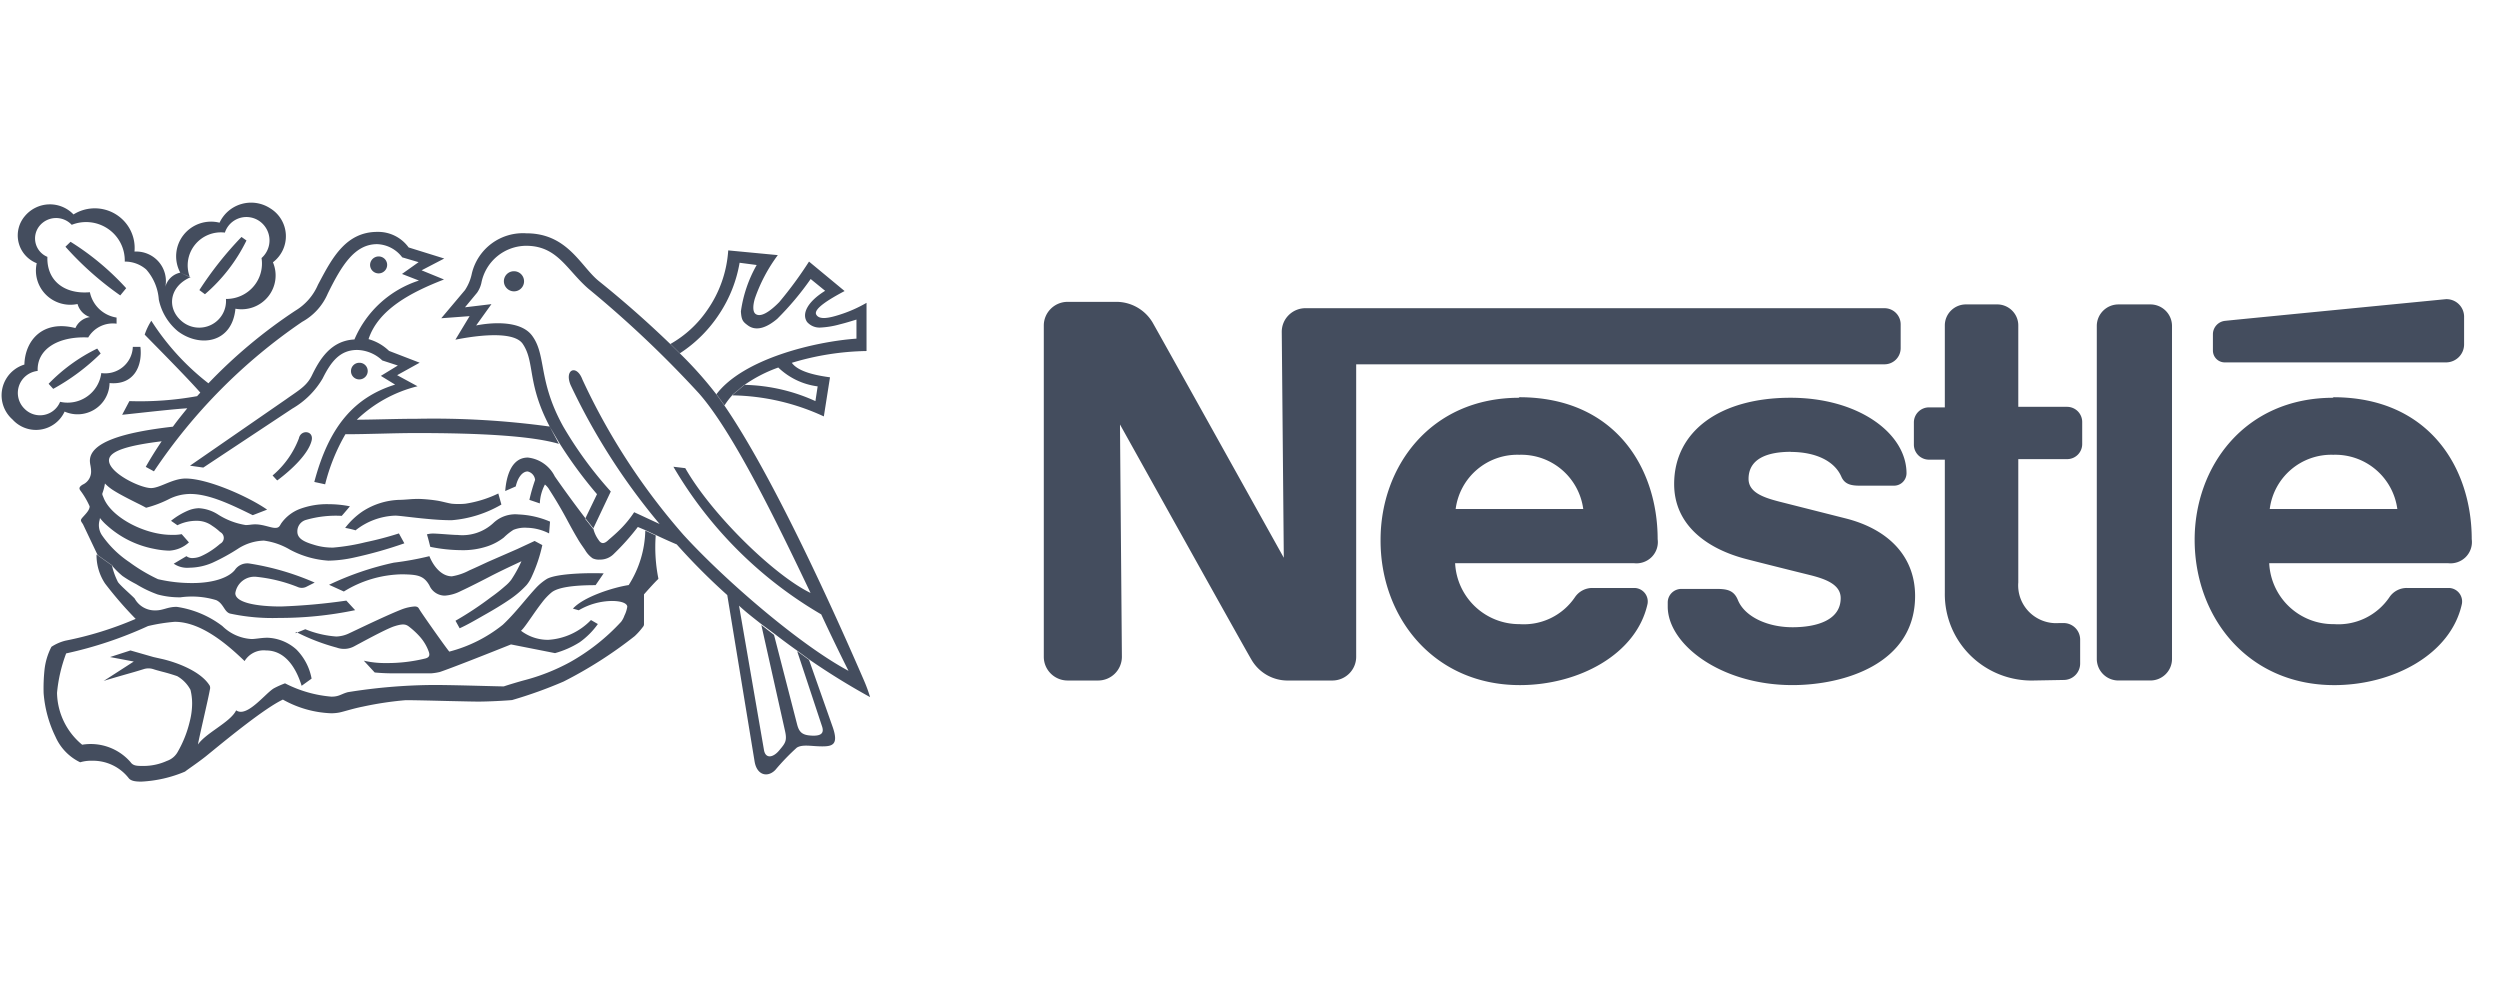 <svg width="127" height="50" fill="none" xmlns="http://www.w3.org/2000/svg"><path fill-rule="evenodd" clip-rule="evenodd" d="M9.212 16.3c-.76-.665-.602-1.76.476-2.221h-.012l-.036-.016a1.667 1.667 0 01.252-1.614 1.693 1.693 0 011.532-.633c.116-.356.4-.633.76-.742a1.16 1.16 0 011.048.197 1.195 1.195 0 01.054 1.838 1.787 1.787 0 01-.418 1.456c-.348.4-.857.628-1.39.621a1.351 1.351 0 01-.754 1.318 1.369 1.369 0 01-1.512-.204zm-.054-2.449l.482.212.006.016-.488-.228zm0 0a1.75 1.75 0 01.165-1.914 1.778 1.778 0 011.83-.624 1.762 1.762 0 011.118-.951 1.776 1.776 0 011.455.22 1.66 1.66 0 01.139 2.742 1.709 1.709 0 01-.245 1.744 1.736 1.736 0 01-1.66.615c-.169 1.754-1.808 1.981-2.917 1.15a2.84 2.84 0 01-.976-1.617 2.59 2.59 0 00-.639-1.526 1.64 1.64 0 00-1.09-.401 1.947 1.947 0 00-.84-1.657 1.976 1.976 0 00-1.854-.211 1.088 1.088 0 00-1.651.072 1.012 1.012 0 00.415 1.556c-.042 1.197.85 1.91 2.158 1.796a1.64 1.64 0 001.356 1.287v.311a1.456 1.456 0 00-1.44.7c-1.537-.071-2.616.6-2.568 1.7-.435.049-.803.34-.946.752a1.12 1.12 0 00.277 1.17 1.102 1.102 0 001.808-.353c.475.107.974.01 1.372-.27a1.71 1.71 0 00.72-1.19 1.41 1.41 0 001.099-.31c.306-.254.489-.624.503-1.02h.386c.115 1-.35 1.952-1.567 1.838a1.614 1.614 0 01-.751 1.333 1.636 1.636 0 01-1.533.116 1.603 1.603 0 01-2.646.401 1.634 1.634 0 01.603-2.79c.03-1.197.898-2.286 2.592-1.855a.945.945 0 01.74-.557.979.979 0 01-.632-.665 1.755 1.755 0 01-1.606-.473 1.728 1.728 0 01-.467-1.598c-.457-.18-.8-.569-.919-1.044a1.513 1.513 0 01.316-1.35 1.656 1.656 0 012.471-.084 2.036 2.036 0 012.14-.014c.657.4 1.029 1.137.958 1.9.467-.026.92.165 1.227.516.306.351.432.824.34 1.28a.986.986 0 01.759-.725zm10.474-.224a.434.434 0 01-.832-.159.436.436 0 01.74-.317.429.429 0 01.092.476zm6.99.661a.51.51 0 01-.874.36.508.508 0 01.362-.869.51.51 0 01.512.51zM14.057 24.381l-.21-.227a4.602 4.602 0 001.337-1.886c.097-.467.778-.395.645.12-.163.652-.97 1.442-1.742 2.017l-.03-.024zm-1.79-12.344l.254.18a8.54 8.54 0 01-2.11 2.73l-.283-.21c.624-.966 1.34-1.87 2.14-2.7zm-7.153 5.92l-.175-.25a8.777 8.777 0 00-2.47 1.79l.235.257a10.914 10.914 0 002.41-1.796zm1.296-3.316l-.301.366a16.071 16.071 0 01-2.785-2.473l.26-.251A13.442 13.442 0 016.41 14.64zM5.337 29.643c-.29-.437-.44-.95-.434-1.473l.784.557c.067.293.17.576.307.844.09.126.345.361.555.554.138.128.256.237.295.284.211.383.621.614 1.06.599.187 0 .333-.041.486-.084.166-.047.341-.096.587-.096.844.124 1.643.46 2.32.976.397.392.924.626 1.483.659.093 0 .207-.014.332-.029.15-.018.314-.037.475-.037a2.328 2.328 0 011.47.598c.401.405.67.92.772 1.479l-.506.365c-.283-.922-.838-1.796-1.808-1.796a1.135 1.135 0 00-1.09.539c-.827-.796-2.182-1.994-3.55-1.994-.457.038-.91.11-1.356.216a20.326 20.326 0 01-4.158 1.389 7.612 7.612 0 00-.464 2.005 3.493 3.493 0 001.277 2.634 2.68 2.68 0 012.459.886c.132.192.337.192.645.192.415.002.827-.086 1.205-.258a.987.987 0 00.554-.473c.274-.48.477-.995.603-1.532.077-.297.118-.603.12-.91 0-.234-.028-.467-.084-.694a1.748 1.748 0 00-.675-.695 9.326 9.326 0 00-.775-.23c-.18-.049-.34-.091-.43-.123a.8.8 0 00-.506 0 27.05 27.05 0 01-.826.243c-.495.142-1.054.303-1.2.356l1.532-.988-1.206-.228 1.037-.335 1.169.335.452.102c.699.162 1.959.61 2.41 1.36a.325.325 0 010 .209c-.03.191-.172.82-.312 1.436-.135.596-.266 1.18-.29 1.335.197-.282.57-.548.943-.813.425-.303.846-.603.997-.923.386.276.958-.263 1.42-.696.21-.198.397-.374.533-.441.171-.089.349-.167.53-.234a6.281 6.281 0 002.357.677c.256 0 .386-.056.535-.12.085-.036.177-.075.302-.108a28.35 28.35 0 014.357-.365c.73 0 1.809.03 2.6.05.459.012.82.022.962.022.27-.09.687-.215.994-.3a10.28 10.28 0 002.362-.927 10.505 10.505 0 002.604-2.054c.073-.095.13-.202.169-.317.071-.141.12-.293.144-.449 0-.15-.24-.293-.79-.293-.59.01-1.167.173-1.675.473l-.295-.084c.537-.598 2.043-1.077 2.833-1.197.53-.829.82-1.785.843-2.766l.53.246a8.11 8.11 0 00.127 2.149c.01.02.01.045 0 .066-.199.18-.723.778-.723.778v1.52a.197.197 0 01-.054.132 3.544 3.544 0 01-.416.467 21.577 21.577 0 01-3.616 2.31c-.851.367-1.725.681-2.615.94-.32.03-1.17.078-1.724.078-.252 0-.872-.015-1.549-.03h-.001c-.81-.02-1.699-.042-2.132-.042a17.05 17.05 0 00-2.188.33c-.292.058-.548.129-.771.19-.145.04-.275.077-.392.103a2.152 2.152 0 01-.44.042 5.395 5.395 0 01-2.446-.695c-.904.424-2.768 1.947-3.594 2.621l-.341.277c-.262.206-.528.394-.732.538-.135.096-.243.172-.305.222a6.498 6.498 0 01-2.218.509c-.301 0-.536-.03-.65-.186a2.302 2.302 0 00-1.857-.874 1.937 1.937 0 00-.602.078 2.605 2.605 0 01-1.254-1.299 6.098 6.098 0 01-.602-2.215 8.92 8.92 0 01.042-1.155c.041-.418.162-.824.355-1.197a2.32 2.32 0 01.711-.312 17.636 17.636 0 003.568-1.107 19.325 19.325 0 01-1.555-1.796zm.886-.383a4.093 4.093 0 01-.536-.533l.054.024-.783-.557-.742-1.562-.015-.023c-.113-.165-.129-.188.015-.348l.044-.049c.141-.154.294-.322.294-.49a4.088 4.088 0 00-.47-.802c-.079-.108-.067-.186.114-.3a.724.724 0 00.428-.712c0-.085-.016-.172-.03-.257a1.29 1.29 0 01-.03-.24c0-.934 1.67-1.448 4.218-1.736.218-.302.435-.57.657-.844l.072-.09c-.577.034-1.732.16-2.541.248-.34.037-.617.067-.767.082l.368-.695a16.263 16.263 0 003.44-.251l.163-.18c-.552-.632-1.832-1.933-2.467-2.578L7.35 17a3.18 3.18 0 01.337-.706 12.602 12.602 0 002.9 3.178 25.71 25.71 0 014.422-3.693c.512-.309.912-.77 1.145-1.317l.075-.14c.652-1.225 1.354-2.542 2.939-2.542a1.909 1.909 0 011.59.79l1.809.563-1.151.599 1.139.466c-1.634.635-3.333 1.503-3.833 3.03.392.11.75.316 1.042.598l1.555.599-1.145.634 1.037.563a6.816 6.816 0 00-3.086 1.7c.47-.003.942-.013 1.412-.024.547-.012 1.093-.024 1.637-.024a43.24 43.24 0 016.75.395l.47.88c-1.404-.413-4.05-.55-7.232-.55-.602 0-1.205.015-1.807.03-.603.014-1.206.03-1.808.03a9.799 9.799 0 00-1.03 2.544l-.55-.12c.748-2.826 2.031-4.298 4.105-4.945l-.724-.443.862-.527-.79-.257a1.917 1.917 0 00-1.277-.533c-.886 0-1.338.617-1.753 1.449a4.252 4.252 0 01-1.543 1.532l-4.52 2.994-.675-.096 4.894-3.383c.106-.076.206-.145.3-.21.45-.311.776-.537.995-.987.392-.808.958-1.772 2.164-1.832a5.344 5.344 0 013.278-2.993l-.862-.335.844-.599-.832-.245a1.666 1.666 0 00-1.277-.67c-1.145 0-1.808 1.095-2.507 2.514a2.958 2.958 0 01-1.296 1.43 28.064 28.064 0 00-7.533 7.597l-.416-.227c.253-.45.525-.88.808-1.3-1.651.204-2.676.48-2.676.97 0 .64 1.585 1.407 2.14 1.407.203 0 .444-.099.708-.207.322-.132.678-.278 1.045-.278 1.127 0 3.194.922 4.14 1.58l-.729.282-.003-.001c-1.06-.52-2.191-1.077-3.173-1.077a2.425 2.425 0 00-1.109.276 5.756 5.756 0 01-1.133.425 9.058 9.058 0 00-.435-.225c-.374-.187-.887-.444-1.21-.65a2.285 2.285 0 01-.446-.358c-.024.161-.064.32-.12.473-.028.067-.007.114.02.177.01.02.019.043.028.068.392 1.012 2.103 1.892 3.453 1.892a2.32 2.32 0 00.518-.036l.368.419c-.273.25-.624.398-.995.419a4.173 4.173 0 01-.765-.09 4.955 4.955 0 01-2.41-1.197 2.516 2.516 0 01-.35-.371 1.432 1.432 0 01-.021.118.918.918 0 00.118.75c.372.54.845 1.005 1.392 1.37.456.337.944.627 1.458.869.573.133 1.16.2 1.748.197 1.157 0 1.88-.317 2.157-.664a.761.761 0 01.73-.33c1.146.178 2.264.505 3.326.97l-.44.222a.516.516 0 01-.428 0 7.824 7.824 0 00-2.097-.515.981.981 0 00-1.067.832c0 .49 1.115.676 2.32.676a30.486 30.486 0 003.32-.299l.447.485a18.798 18.798 0 01-3.87.395 10.246 10.246 0 01-2.482-.221c-.148-.042-.229-.165-.318-.3-.093-.14-.194-.294-.387-.383a4.246 4.246 0 00-1.808-.144 4.18 4.18 0 01-1.163-.143 5.772 5.772 0 01-1.097-.527 5.88 5.88 0 01-.693-.413zm23.516-2.93l-.007-.01a59.014 59.014 0 01-1.549-2.119 1.735 1.735 0 00-1.368-.957c-.807 0-1.09.892-1.15 1.7l.535-.234c.115-.497.362-.76.603-.76.208.046.361.22.38.431a8.715 8.715 0 00-.29 1.012l.53.18c.014-.335.102-.663.26-.959a.994.994 0 01.199.222c.01.02.047.077.099.16a21.374 21.374 0 01.857 1.468v.001c.164.302.33.608.49.873.093.168.198.319.288.448l.104.151c.095.168.227.313.386.425a.74.74 0 00.361.066.974.974 0 00.73-.305 12 12 0 001.205-1.353l.38.161.53.246c.337.161.723.335 1.066.479a32.208 32.208 0 002.567 2.574l1.386 8.44c.115.73.675.838 1.055.443.337-.401.702-.78 1.09-1.131.204-.13.5-.11.842-.086.144.01.297.02.455.02.53 0 .831-.102.53-.976l-1.205-3.418-.603-.443 1.26 3.807c.114.324 0 .503-.489.485-.488-.018-.663-.15-.771-.562l-1.175-4.556-.645-.503 1.205 5.388c.112.496.006.622-.279.961l-.022.027c-.301.359-.675.43-.765 0l-1.272-7.358c.314.293.637.546.961.801l.076.06.108.085.675.497c.386.3.777.587 1.163.862l.603.443a35.582 35.582 0 003.073 1.898 7.824 7.824 0 00-.32-.868c-1.397-3.227-4.555-10.273-7.092-13.96l-.41-.569a19.802 19.802 0 00-1.856-2.077l-.482-.473a53.557 53.557 0 00-3.616-3.185c-.25-.2-.482-.471-.728-.76-.659-.772-1.424-1.67-2.96-1.67a2.667 2.667 0 00-2.766 2.035c-.06.303-.18.592-.35.85l-1.205 1.43 1.44-.107-.723 1.197c.416-.083 2.91-.58 3.429.222.27.405.342.832.434 1.366.119.698.27 1.577.928 2.824l.518.88a21.98 21.98 0 001.886 2.556l-.59 1.224zm.4.515l.889-1.877a19.857 19.857 0 01-2.411-3.293c-.724-1.302-.906-2.279-1.05-3.06-.116-.622-.209-1.12-.535-1.561-.735-.994-2.844-.52-2.844-.52l.777-1.084-1.344.161.615-.742c.103-.148.177-.315.217-.491a2.334 2.334 0 012.272-1.892c1.146 0 1.705.626 2.34 1.336.25.279.51.571.823.843a55.215 55.215 0 015.611 5.31c1.742 1.97 3.965 6.555 5.677 10.147-1.868-.904-5.038-4.01-6.364-6.34l-.603-.071a20.872 20.872 0 007.51 7.5 103.448 103.448 0 001.385 2.868c-2.489-1.33-6.31-4.634-8.394-6.92a32.994 32.994 0 01-5.123-7.878c-.29-.784-.928-.521-.602.275a32.585 32.585 0 004.525 7.064l-.648-.3a52.835 52.835 0 00-.647-.299 5.39 5.39 0 01-.603.76c-.22.232-.446.428-.587.55a3.396 3.396 0 00-.112.097c-.21.204-.368.222-.506 0a1.605 1.605 0 01-.268-.583zm0 0l-.003-.015-.397-.5-.013.027.404.508.01-.02zm7.066-6.773l.024-.025-.036.036.012-.01zm.62-.521h-.018l-.633.532h.021a3.6 3.6 0 00-.388.509l-.41-.569c1.368-1.796 4.984-2.67 7.111-2.82v-.97l-.017.006c-.266.082-.55.17-.815.234a4.44 4.44 0 01-1.024.168.834.834 0 01-.65-.282c-.284-.407 0-1.017.915-1.586l-.735-.599a14.74 14.74 0 01-1.7 2.024c-.518.437-1.06.652-1.494.33-.235-.175-.325-.252-.35-.713a6.617 6.617 0 01.802-2.353l-.868-.114a6.786 6.786 0 01-1.018 2.58 6.858 6.858 0 01-2.013 2.018l-.482-.473a5.615 5.615 0 001.856-1.7 5.96 5.96 0 001.079-3.053l2.519.24a8.164 8.164 0 00-1.163 2.196c-.115.383-.109.683.03.79.265.198.735-.12 1.205-.598a19.771 19.771 0 001.513-2.06l1.808 1.497c-.814.431-1.597.916-1.44 1.197.156.282.662.174 1.204 0 .47-.15.923-.35 1.35-.598v2.448a13.789 13.789 0 00-3.796.599c.343.479 1.32.652 1.94.736l-.313 1.987a11.46 11.46 0 00-4.656-1.07l.01-.012.62-.521zm0 0a9.143 9.143 0 013.598.825l.114-.748a3.535 3.535 0 01-2-.958 7.19 7.19 0 00-1.712.88zM8.688 26.457l.32.222v.006c.31-.155.653-.233 1-.228.28 0 .553.091.777.258.142.09.275.195.398.311a.335.335 0 010 .599 4.1 4.1 0 01-.446.34 3.364 3.364 0 01-.482.27c-.143.07-.3.109-.458.114a.485.485 0 01-.326-.096l-.645.383c.232.157.51.23.79.204.405-.005.804-.09 1.175-.252.466-.213.915-.461 1.344-.742.382-.237.821-.37 1.271-.383.47.063.92.22 1.326.461a4.782 4.782 0 001.953.557 6.43 6.43 0 001.296-.156c.867-.189 1.723-.43 2.56-.724l-.276-.503c-.56.179-1.13.329-1.706.449-.534.133-1.078.223-1.627.27a3.092 3.092 0 01-.892-.115c-.494-.143-.934-.299-.934-.694a.6.6 0 01.446-.599 5.462 5.462 0 011.808-.203c.084-.09.416-.485.416-.485a5.465 5.465 0 00-1.073-.108 3.947 3.947 0 00-1.483.246 2.05 2.05 0 00-.922.712c-.02.028-.035.055-.05.081-.053.092-.095.165-.269.165-.095 0-.22-.033-.363-.07-.192-.05-.418-.11-.65-.11-.094 0-.18.01-.263.02a1.931 1.931 0 01-.219.016 3.682 3.682 0 01-1.422-.545 2.016 2.016 0 00-.964-.311 1.514 1.514 0 00-.53.114 3.668 3.668 0 00-.88.526zm9.365.48a5.015 5.015 0 00-.518-.12c.243-.32.536-.599.867-.827a3.632 3.632 0 011.917-.598c.103 0 .254-.011.412-.023a6.61 6.61 0 01.54-.025c.331.011.661.043.988.096.116.022.229.048.337.074.128.03.248.059.356.075.229.021.459.021.687 0a5.864 5.864 0 001.675-.52l.157.562a5.953 5.953 0 01-2.525.796c-.422 0-.868-.03-1.283-.071-.342-.031-.66-.068-.927-.099-.308-.035-.545-.063-.664-.063a3.437 3.437 0 00-2.02.754v-.012zm-1.338 2.77l.753.342a5.796 5.796 0 012.947-.874c.796.012 1.109.06 1.398.563a.856.856 0 00.79.52c.282-.022.557-.101.807-.233.404-.185 1.17-.575 1.567-.784a37.36 37.36 0 011.209-.586h.001v-.001l.303-.143a6.42 6.42 0 01-.518.94c-.093.122-.2.232-.32.329-.224.198-.46.384-.705.556-.576.438-1.18.838-1.808 1.198l.211.383c.37-.168.729-.374 1.088-.58l.117-.067c.512-.287.989-.574 1.386-.85a4.9 4.9 0 00.808-.7c.108-.13.198-.276.265-.431a7.668 7.668 0 00.536-1.598l-.391-.21-.874.407-1.495.653-.112.052c-.208.097-.524.245-.84.384a2.87 2.87 0 01-.88.3c-.542 0-.946-.527-1.145-1.024-.595.146-1.199.256-1.808.33a15.045 15.045 0 00-3.29 1.125zm5.134-1.963s-.108-.443-.162-.598a1.1 1.1 0 01.301-.042c.14 0 .382.018.624.035.244.018.49.037.636.037.66.069 1.32-.15 1.807-.599.341-.329.811-.49 1.284-.443a4.529 4.529 0 011.603.365l-.048.599a2.599 2.599 0 00-1.133-.288 1.523 1.523 0 00-.681.108 2.91 2.91 0 00-.488.39 2.82 2.82 0 01-.79.43c-.45.154-.923.225-1.398.21a8.118 8.118 0 01-1.543-.168l-.012-.036zm-6.75 4.388l-.09.036.03-.066.06.03zm0 0l.41-.167a5.136 5.136 0 001.574.37c.24-.008.474-.07.687-.179.033-.014.143-.066.3-.142h.002c.55-.262 1.69-.804 2.331-1.055.21-.082.432-.133.657-.15.16 0 .195.062.237.134l.028.046c.15.245 1.374 1.981 1.5 2.113a7.25 7.25 0 002.719-1.365c.401-.376.76-.8 1.098-1.2.2-.236.393-.463.583-.668.167-.18.357-.337.566-.466.53-.282 2.182-.306 2.875-.276l-.41.599c-1.205 0-1.91.126-2.218.353a3.043 3.043 0 00-.512.539c-.179.229-.363.494-.53.734-.228.327-.423.608-.53.69.394.3.877.462 1.374.462a3.288 3.288 0 002.181-1.006l.35.203c-.255.36-.568.673-.928.928a4.702 4.702 0 01-1.248.55l-2.236-.442c-1.15.46-3.013 1.197-3.616 1.4a2.86 2.86 0 01-.421.067h-1.808c-.36.006-.72-.008-1.079-.042l-.554-.599a4.74 4.74 0 001.133.12 8.065 8.065 0 002-.234c.193-.053.23-.161.17-.335a2.326 2.326 0 00-.495-.814 3.97 3.97 0 00-.542-.49c-.151-.103-.296-.127-.7 0-.349.108-1.252.593-1.817.896h-.002l-.235.127a1.085 1.085 0 01-.886.066 10.428 10.428 0 01-2.009-.767zm3.153-12.858c.236 0 .428-.19.428-.425a.418.418 0 00-.428-.42.42.42 0 00-.422.42.418.418 0 00.422.425zm90.985-3.81c.608 0 1.101.49 1.101 1.095v16.916c0 .602-.488 1.09-1.094 1.094h-1.633a1.097 1.097 0 01-1.094-1.094V16.56c0-.602.488-1.091 1.094-1.095h1.626zm3.179 1.542v.805a.602.602 0 00.609.599h11.223a.925.925 0 00.656-.266.913.913 0 00.272-.65V16.12a.894.894 0 00-.928-.922s-10.856 1.06-11.203 1.1a.688.688 0 00-.629.689v.02zm-12.301 16.307a4.422 4.422 0 003.23 1.256l1.49-.027a.835.835 0 00.837-.833v-1.225a.842.842 0 00-.844-.833h-.222a1.94 1.94 0 01-1.518-.556 1.916 1.916 0 01-.559-1.509v-6.262h2.478a.766.766 0 00.769-.764v-1.129a.77.77 0 00-.776-.764h-2.471v-4.13a1.06 1.06 0 00-.312-.758 1.076 1.076 0 00-.761-.315H99.87c-.285 0-.557.113-.759.313-.201.2-.314.471-.314.754v4.164h-.796a.77.77 0 00-.548.221.761.761 0 00-.228.543v1.128c0 .422.344.764.769.764h.803v6.772a4.368 4.368 0 001.318 3.19zm-22.94-13.107c-4.515 0-7.042 3.51-7.042 7.213-.02 3.943 2.707 7.384 7.076 7.384 2.984 0 5.927-1.562 6.487-4.13a.685.685 0 00-.142-.548.693.693 0 00-.508-.256h-2.14a1.068 1.068 0 00-.893.46 3.136 3.136 0 01-2.825 1.377 3.26 3.26 0 01-3.268-3.097h9.077c.335.042.67-.074.908-.312.237-.239.35-.573.304-.906 0-3.606-2.153-7.212-7.035-7.212v.027zm0 2.897a3.18 3.18 0 013.254 2.753h-6.481a3.158 3.158 0 013.226-2.753zm34.313 4.316c0-3.703 2.527-7.213 7.042-7.213v-.027c4.881 0 7.034 3.606 7.034 7.212a1.08 1.08 0 01-.304.906 1.091 1.091 0 01-.908.312h-9.076a3.25 3.25 0 003.288 3.097 3.133 3.133 0 002.824-1.376 1.06 1.06 0 01.894-.461h2.133a.687.687 0 01.65.805c-.554 2.567-3.496 4.13-6.487 4.13-4.383 0-7.09-3.442-7.09-7.385zm10.296-1.563a3.18 3.18 0 00-3.254-2.753 3.151 3.151 0 00-3.227 2.753h6.481zm-26.054-10.2H66.325a1.209 1.209 0 00-.856.349c-.228.225-.356.53-.356.85l.104 11.479S58.882 16.958 58.55 16.38a2.15 2.15 0 00-1.897-1.046h-2.417c-.669 0-1.211.54-1.211 1.204v16.827c0 .666.542 1.205 1.211 1.205h1.551a1.208 1.208 0 001.205-1.205l-.097-11.802s6.397 11.486 6.674 11.94a2.121 2.121 0 001.897 1.067h2.216c.67 0 1.212-.54 1.212-1.205V18.507H95.73a.821.821 0 00.824-.82v-1.21a.821.821 0 00-.824-.82zm-2.188 8.562c-.346-.798-1.302-1.26-2.583-1.26l.021-.006c-1.19 0-2.153.344-2.153 1.376 0 .682.748.943 1.544 1.15l3.372.853c2.194.55 3.544 1.94 3.544 3.944 0 3.461-3.634 4.528-6.23 4.528-3.636 0-6.315-2.065-6.336-3.964v-.234c0-.38.31-.688.692-.688H87.2c.533 0 .886.068 1.087.57.346.84 1.495 1.377 2.77 1.377 1.273 0 2.45-.378 2.45-1.48 0-.701-.79-.977-1.558-1.17l-.73-.181c-.803-.2-1.84-.459-2.524-.637-2.008-.523-3.648-1.742-3.648-3.806 0-2.698 2.347-4.384 5.912-4.384 3.455 0 5.892 1.81 5.892 3.84a.635.635 0 01-.623.626H94.47c-.444 0-.762-.075-.928-.454z" fill="#444D5E"/></svg>